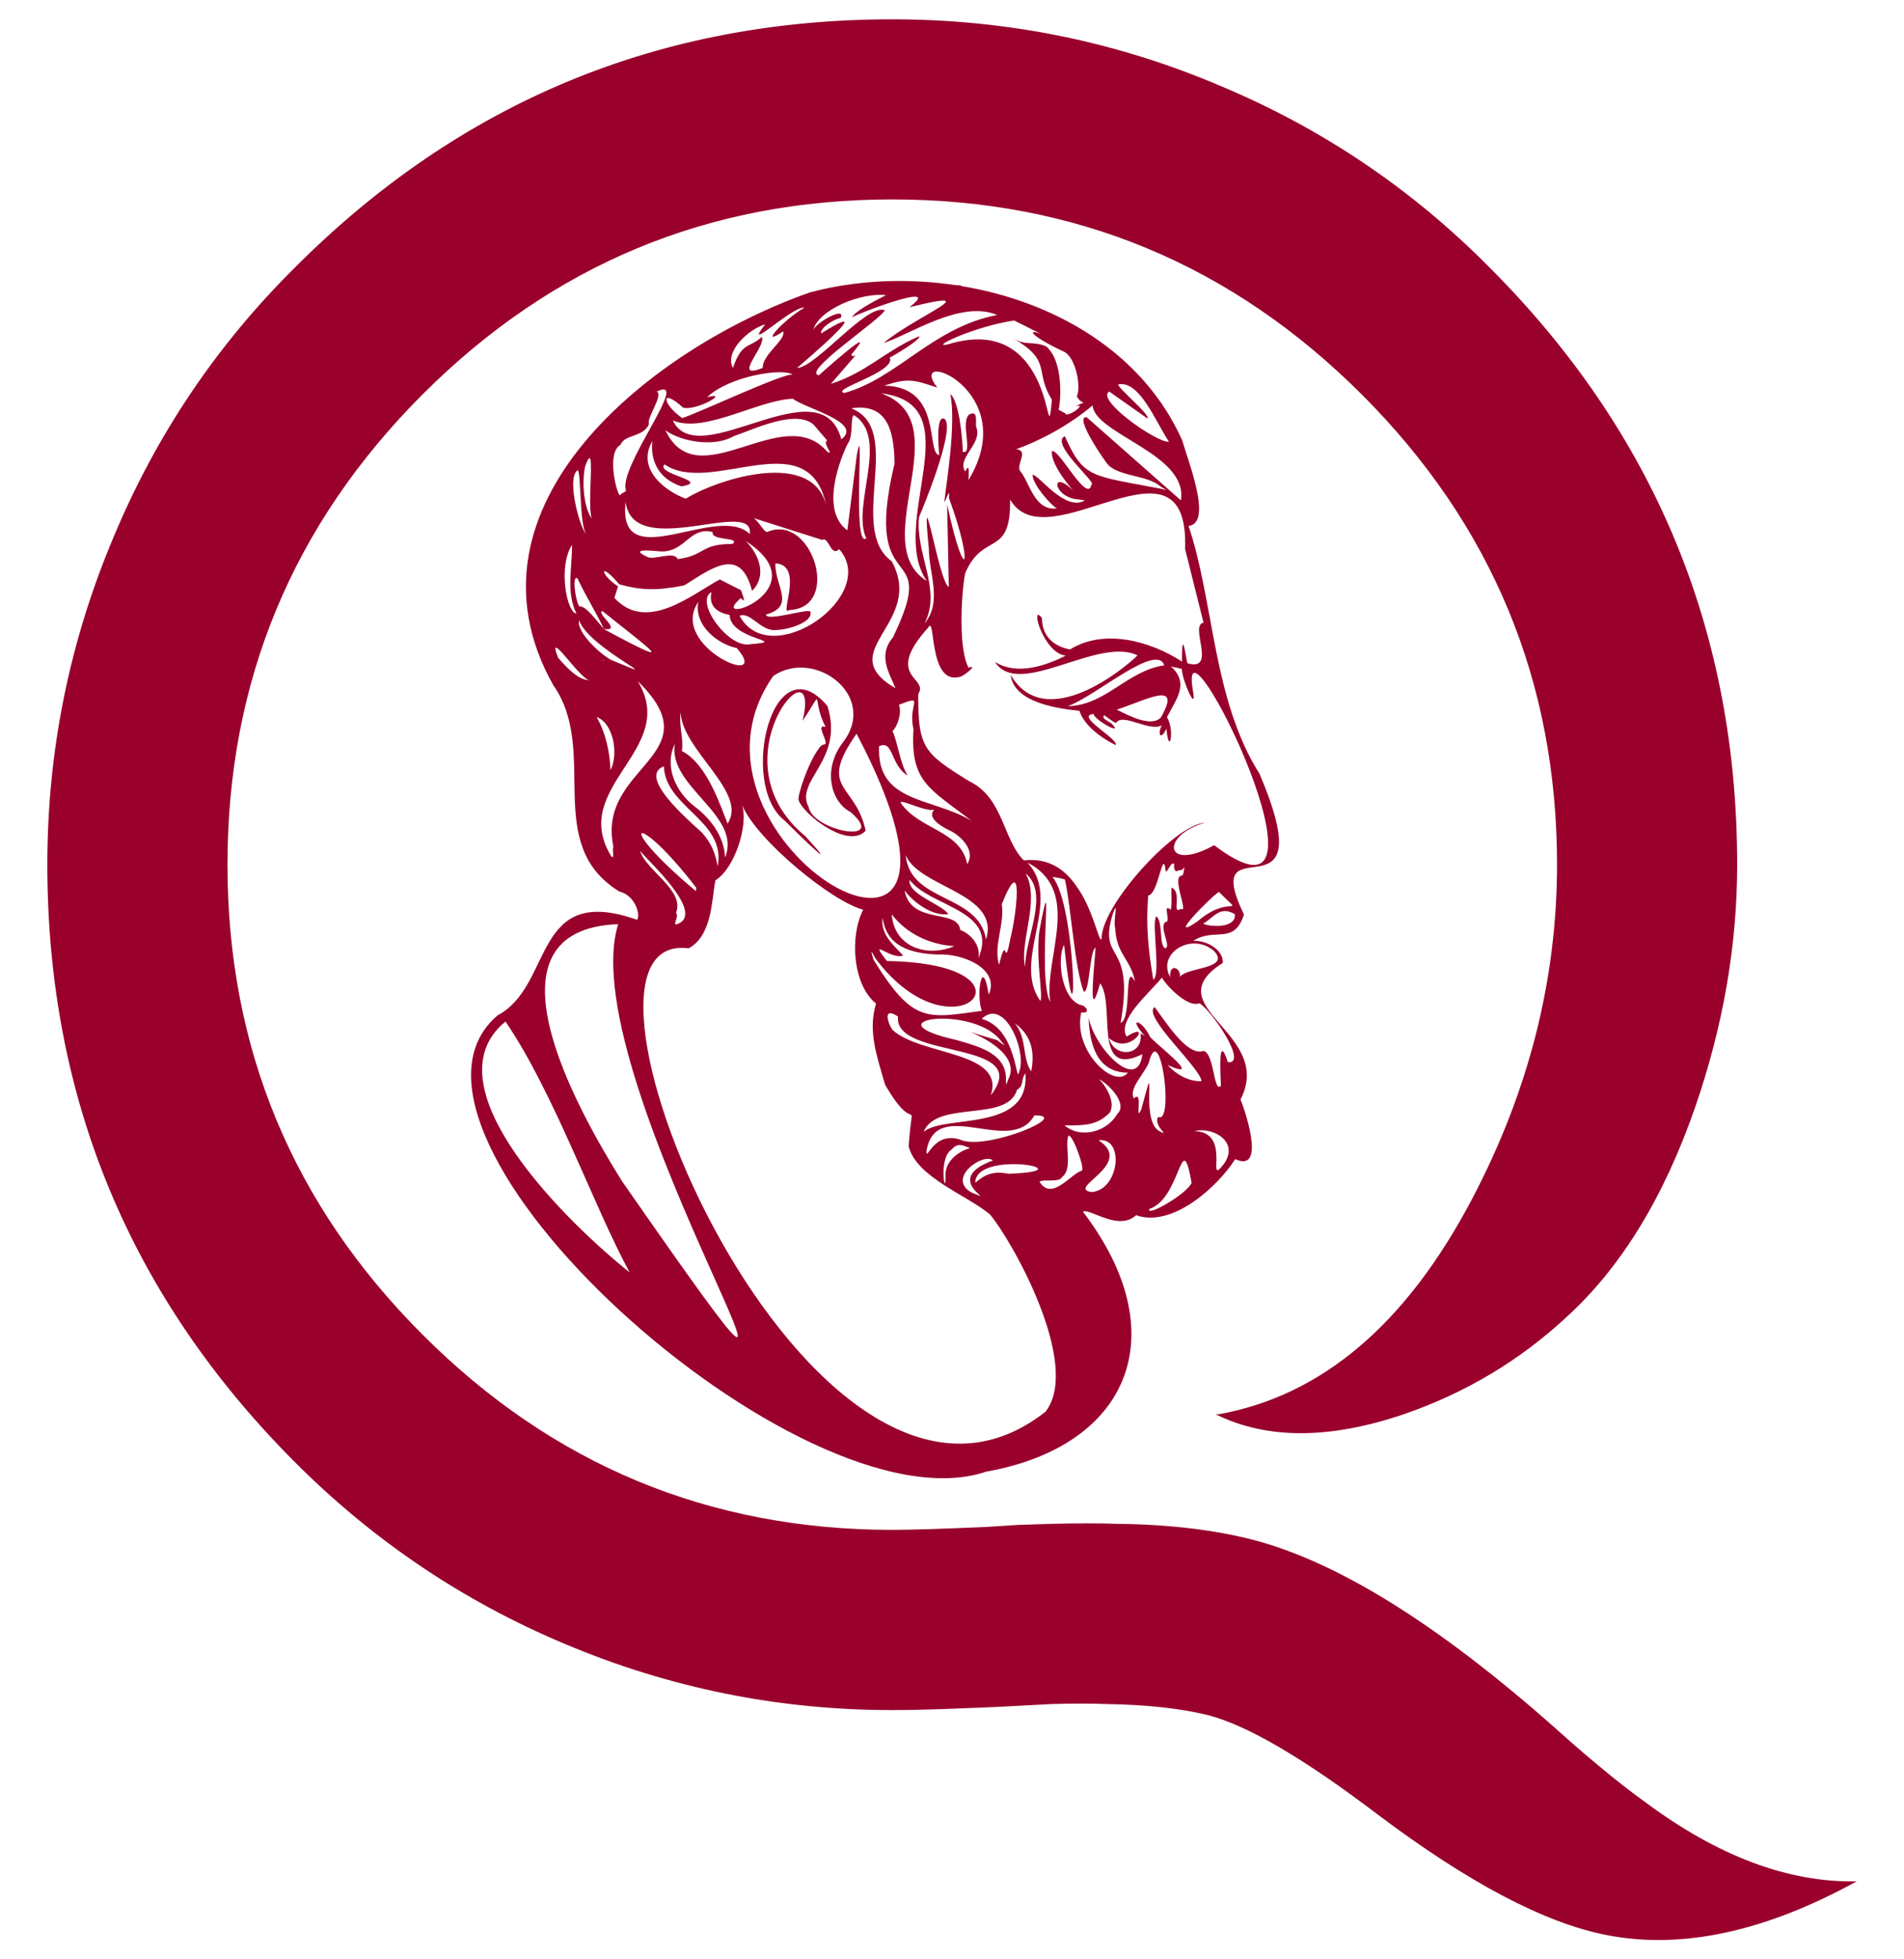 <svg xmlns="http://www.w3.org/2000/svg" xmlns:xlink="http://www.w3.org/1999/xlink" id="Layer_1" x="0px" y="0px" viewBox="0 0 1488.2 1530.7" style="enable-background:new 0 0 1488.2 1530.7;" xml:space="preserve"> <style type="text/css"> .st0{fill:#99002C;} </style> <g> <path class="st0" d="M1215.5,1350c14.5,13,25.9,22.8,34.2,29.6c13,10.9,24.9,20.2,35.8,28c57,42.5,112.3,63.3,165.7,62.2 c-71.6,39.4-136.7,53.4-195.3,42c-48.2-9.3-107.9-40.7-178.9-94.1c-58.1-44.1-102.4-70-133-77.8c-21.3-5.2-47.5-8.1-78.6-8.6 c-13-0.5-27.5-0.5-43.6,0l-43.6,2.3l-40.5,1.6c-15.1,0.5-28.5,0.8-40.5,0.8c-89.2,0-174.8-17.4-256.7-52.1 c-78.8-33.2-148.9-80.4-210-141.6C101.5,1013.1,37,857.6,37,675.5c0-89.2,17.4-174.8,52.1-256.7c33.2-79.3,80.4-149.4,141.6-210 C359.8,79.6,515.4,15.1,697.4,15.1c89.7,0,175.3,17.4,256.7,52.1c79.3,33.2,149.4,80.4,210,141.6 c129.1,129.1,193.7,284.7,193.7,466.8c0,62.8-10.9,125.8-32.7,189c-24.4,70.5-57.8,125.2-100.4,164.1 c-36.8,34.2-79.3,59.6-127.6,76.2c-58.1,19.7-107.1,19.7-147,0h1.6h0.8c80.9-14.5,147-70.8,198.4-168.8 c44.1-84,66.1-170.9,66.1-260.6c0-143.1-50.8-265.5-152.5-367.2c-101.7-101.6-224-152.5-367.2-152.5s-265.5,50.8-367.2,152.5 C228.6,410,177.8,532.4,177.8,675.5s50.8,265.5,152.5,367.2c101.6,101.7,224,152.5,367.2,152.5c15,0,39.7-0.8,73.9-2.3l24.9-1.6 l25.7-0.8c19.2-0.5,36.6-0.5,52.1,0c39.9,0.5,74.9,4.7,105,12.4C1045.4,1220.1,1124.2,1269.1,1215.5,1350z"></path> <g> <g> <g> <g> <g> <g> <g> <path class="st0" d="M984.5,604.6C947.8,546.7,949,470.3,929,410.9c19.1-2.2-0.4-50.5-4.9-66.7 c-30.7-69-100.2-109.1-173.9-120.9c0.5,0.1,1,0.1,1.2,0.2c0.3-0.4-0.9-0.7-4.1-0.7c-0.1,0-0.2,0-0.3,0 c-38.5-5.8-78.1-3.9-113.8,5.6C509.5,271.8,353.6,395,432.4,535.2c36.3,51.5-8.8,123.8,51.5,161.2 c12.9,3.2,16.9,18.6,14,22.2c-82.2-29.1-64.9,51.3-108.9,74.6c-108.8,92.1,237.4,405.5,381.9,356.5 c112-19.9,148.6-107.5,75.5-203.1c5.5-2.9,27.7,15.6,41.6,2.8c28.9,10.1,64.5-23.3,77.4-43.8c26,11.8,5.4-44.4,4.2-46.6 c27-52.4-67.9-72.3-13.9-106.7c1-8.4-10-17.5-22.9-17.3c16.4-10.8,31.5,3.8,39.5-20.4C935.8,638.1,1036.4,726.9,984.5,604.6 z M867,305.9l29.8,21c3-2.3-23.1-23.6-22.8-26.6c16.9-3.4,29.5,29.8,39.7,44.8C904.7,346.4,855.9,312.2,867,305.9z M923,390.9L849.4,326c-10.7-1.4,14.8,35.4,17.1,37.6c10.3,9,29.9,7.6,40.3,16.2c3.2,2.7,9.4,4.1-0.6,1.8 c-53.5-10.2-59.3-8-73.9-40.8c-12.3,5.6,26.1,37.2,20.8,37.8c-3.2,15.4-25-27.8-30.8-26.2c-1.4,8.2,10.1,23.6,16.5,30.8 c-18.3-17.8-15.9,5.8,4.4,7c0,0,4.8,0.7,4.8,0.7c-15.4,9.3-36.2-20.2-40.9-20c-0.3,7.4,14.9,24.5,19.1,26.3 c-17.9,2.2-21.2-20.2-28.8-29.2c-3.6-4.7,7.1-15.9-3.1-17.1c19-6.7,42.1-19.2,59.7-34.2C855.5,339.2,929,354.7,923,390.9z M813.3,260.7c-12.3-4.4-5.3,3.1,18.6,14.2c8.5,4.3,13.4,26.2,9.8,34.8c4,7.6,9.5,2.4-0.8,7.6c9.8-2.4-7.5,9.8-8.3,5.6 l-5.2-2.8c1.7-5.7,4.2-37.5-9.6-49.4c-9.8-4.5-16-0.3-25.8-6.3c30.9,17.9,16,25.2,30.2,47.9c-5.2,51.2,5.4-70.1-81.5-43.2 c-15,3.2,20.1-14,52-18.7L813.3,260.7z M754.5,368.4c-7.2-10.5,13.7-21.7,8.6-34.6c-1.1-3.1,2.1-13.9-5.5-10 c-7.3,5.6,3.5,31.6-5.1,29.2c-0.1-9.2-2.6-39-9.6-45.1c4.4,25.5-3.2,68.7-4.8,84.4c1.4-1.3,4.6-12.8,3.6-3.3 c20.1,54.6,12.6,70.6-1.4,5.1l1.3,64.4c-7.6-2.4-22.2-97.1-15.6-29.8c0,18.9,10.8,41.6-3.4,58.4c13.8-26.4-7.2-53.8-4.3-83 c3.5-8.3,27.9-67.3,20.4-76.5c-7.3-5-5.2,20.8-4.6,28c-10.7-2,3.1-53.5-43.1-54.3c18.7-6,22.3-4.9,41.6,1.5 c-25.5-32.9,67.3,1.8,24.3,72.4C757.2,370.7,758,360.5,754.5,368.4z M714,569.8c-2.6,41.1,12.5,46.2,45.6,71.6 c-30.9-18.7-74.5-13.6-72.5-58.3c11.3-5.7,8.9,15,22.3,22.7c-6.2-9.9-7.7-26-11.8-34.6c4.2-4.1,7.4-14.7,5-20.6 C723.9,542.5,709.3,549.2,714,569.8z M783,706.4c17.2-43,11.8,6.9,6.7,27c-5.1,26.4-2.4-6.7-8.8,20.4 C776.3,738.8,785.4,722.1,783,706.4z M801.6,682.3c19.1,15.6-0.6,50.9-0.3,73.2C796.5,736.4,813.3,703.1,801.6,682.3z M820.9,782.8c-10.7-19.2,3.9-122.5-8.6-54.9c-2.7,22.7,3.1,49.3,0.9,54.2c-22.9-32,17.9-78.4-10.2-108.3 C846.6,696.5,815.6,748.3,820.9,782.8z M743.8,898.1c5.1-6.2,9.7-2.8,14.4-1.1c-9.3,2.5-19.1,10.2-19.2,20.6 C739.7,938.6,732.7,905,743.8,898.1z M776.1,906.6c-42.1,15.4,6.8,34.7-16.6,25.1C739.3,920.6,768.6,900.1,776.1,906.6z M762.3,924c0.2-26.4,90.2-9.2,25.9-7C776.3,914.6,769.8,917.6,762.3,924z M752.5,891.1c-22.5-9.2-28.4,17-28.4,8.5 c7.1-44.4,66,4.3,84.4-28.2C837.8,870.8,774.5,897.6,752.5,891.1z M788.1,843.2c-2,5.1-1.8,5.3-1.8-0.3 c0-19.4-19.7-25-38.8-30.4c-68.1-15.4,9.2-27.6,33.2-1.3c5.7,6.9,5.9,6.8-1.3,1.4C722.3,796,803.2,814.1,788.1,843.2z M774.4,855.7c11.6-34.7-55.3-30.9-76.9-51.2c-4.6-7.2-6.8-17.9,4.4-10.3C698.5,828.4,808.9,811.7,774.4,855.7z M794.9,851.4c5.7-3.1,2.9-8.6,6.6-12.8c3.6,46.5-63.6,31.8-79.6,45.7C732.2,859,787.5,877.3,794.9,851.4z M806,837 c-7.2-10.2-3.1-26.2-12.8-37.5C806.8,809.1,808.8,822.7,806,837z M796.6,837.3c-2.5,11.9-1.3-33.8-29.3-41.3 C785.4,778.6,802.9,822.1,796.6,837.3z M772.8,777c-5-31.4-10.1,0.2-5.4,12.7c-42.8,5.8-53.7,10.4-84.8-40.2 c-2-7.7-2.3-8,1.7-0.7c61.7,82.6,135.8,4,8.9,2c-15.4-19.9,3.3-0.3,12.7-4.4c-8.5-8.7-18-17.4-16-29.5 c2.9,22.6,22.1,28.1,43.2,28.8C753,744.7,781.8,757.1,772.8,777z M528.4,713c7-17.5-23.6-32.9-28.1-48.3 c5.6,7.5,52.7,49.6,28.4,57.5C525.6,722.4,530.9,716.3,528.4,713z M544.3,693.7l-0.5,2.4 C477.9,640.9,496.9,631.8,544.3,693.7z M518.9,598.7c1.1,32.3,48.7,42.2,42.1,78.1c-2.1-10-4.2-17.1-12.3-26.3 C536.2,639.2,498.5,606.4,518.9,598.7z M542.7,629.9c-14-10.8-24-30.7-15.2-48.9c-5.9,33.5,52.9,55.9,39.2,89 C566.1,652.2,553.6,638,542.7,629.9z M568.7,643.4c-4.9-11.7-15.7-46.6-35.7-56.6c1.4-10.3-2.5-19.7-1-30.2 C533.2,586.2,584.9,619.2,568.7,643.4z M545.8,470.3c-3.5,18.7,15.7,33.1,30.1,36C604.3,539.6,522,504.9,545.8,470.3z M556.1,462.6c-2,9.3,2.3,15.6,14.2,17.8c0.5,19.9,48.3,20.3,16,22.9C569.6,506.8,542.5,470,556.1,462.6z M633.4,477.7 c-3.6-2.1-34.3,8.1-34.7,2.4c23.8-6.5,6.5-23,7.4-40c23.1,1.4,2.3,42.5,10.9,36.5c41.1-1.8,17.6-75.8-17.1-61.1 c-2.8,0.8-6.3-8.1-11.1-10.8l53.8,17.1c5-3.3,6.8,13.9,13.3,7.2c32,36.4-54,96.3-77.8,52.1c8.4-3.6,16.7,12.5,28.5,11.1 C614.6,492.2,636,486.5,633.4,477.7z M572.5,425c-25.2-0.2-20.8,8.9-42.9,11.8c-2.2-6.6-18.9,1-23.4-1.6 c-9.3-4.3-8.4-6.1,7.8-4.6c21.4,2.7,24.3-19.8,43.1-14.9C555.1,422.7,579.6,419.4,572.5,425z M489,392.2 c6,46.4,101.2-4,97,25C560.7,392.5,482.3,451.4,489,392.2z M536,389.6c-15.3-5.5-39.1-22.9-26.1-45 c-1.8,15.8,5.2,29.7,22.8,35.4c23.5-4.2-20.8-9.5-13.3-17.2c36.6,25.2,113.1-34.4,126.6,32.9 C636,350.7,562.3,373.5,536,389.6z M677.1,420.6c-11.4,8.6-1-100.1-7.4-65.1l-7.4,58.8c-22-15.9-4.8-57.5,0.2-67.5 c5-6.5,1.7-21.7,5.1-22.4C695.6,342.5,665.1,395.1,677.1,420.6z M657.6,343.2c-15.9-59.2-111.9,27.1-131.7-14.7 c24.8,10.4,66.2-15.9,93.8-17C629.3,319.1,675.2,330.1,657.6,343.2z M573.4,340.8c17.2-6,48.3-21,62.4-9.2l10.7,12.5 c-4.2,1.8,6.4,12.8,0,8.7c-34.6-40.1-101,36.9-126.4-16.6C532.9,345.3,558.4,349.5,573.4,340.8z M604.4,528.1 c32.3-22,82.6,15.6,54.3,52.1c-16.3,21.4-8.8,46.7,6.1,54.2c29.8,25.9-29.2,14.9-32.7-3.8c-11.3-21,28.1-36.6,14.6-79.1 c-43.1-50.8-69.4,61.5-33.7,89.3c21.7,21.5,42.1,40.5,16.5,12.5c-73.1-60.2,13.7-156.3-2.2-90.1c18.2-27.3,6.2-18,18,4.7 c-7.5-2.3,0.1,8.1,0,12.3c0.3,2.6-2.5-0.2-5.5,4.9c-8,10.6-16.6,36.3-15.6,39.9c2.8,10.3,38.5,39.1,52.4,24 c-7.9-37.5-38.1-31.5-7.1-75.8C798.8,819.4,513.1,658.5,604.4,528.1z M741.3,648.4c7.2,2.7,22.2,15,14.7,26.7 c-5.2-26.4-37-26.7-51.6-47.3c-3.8-5.3,19.6,7.1,25.9,4.7C724.1,638.8,735.7,645.5,741.3,648.4z M711,687.4 c16,21.4,70.3,23.5,53.6,61.4c2.3-9.6-5.3-19-14.1-22.3c-1.9-17-38.4-3.5-43.5-30.9c5.9,8.2,21.2,20.6,34.3,18.5 C735.7,706.3,709.2,698.5,711,687.4z M745.9,739.2c-21.7,9.1-47,0.6-48.9-24.8C708.7,729.3,725.9,737.8,745.9,739.2z M770.7,733.9c-6-36-59.4-28.4-62.8-65.9C718.2,693.6,782.1,697.7,770.7,733.9z M699.9,537.7c-50.2-29.4,23.5-50.4-2.9-99.2 c-35.3-25.5,10.6-103.1-31.7-119.5c26.4-4,33.6,14.3,33.9,43.2c-26.4,109.9,37,56.8-1.3,135.8 C685.4,512.7,696,527.2,699.9,537.7z M688.7,307.3c72.1,8.6,4.6,101.4,35.7,146.6C676.5,424.2,751.1,329.6,688.7,307.3z M641.8,260.5c-1.2-4.3,11-11.8,15.2-12c4.6-9.8-19.6,3.6-21.5,9.6c4.2-16.3,37.6-29.8,57-27.5 c-11.8,5.9-24.6,13.1-26.6,17.4c0.5-1.5,73.9-29.8,44.9-8c63.2-15.4,5.5,6.6-20.2,28c20.6-6.6,60.6-34,88.8-21.9 c-50,9.4-78.4,49.7-119.4,60.9c-12-2.6,41-16.4,35.4-27.7c1.5-0.3,26-15,22.8-16.5c-26.4,11.4-40.9,28.2-68.8,37.1 l19.6-22.6c-1.4,1.1-2.8,1.5-3.7-0.2c24.5-28.6-24,15-25.3,16.1c-13.9-2.5,48.1-43.3,51.6-50.8c-14-5.6-53.8,44.6-68.6,45.1 C658,257.5,675.9,239.2,641.8,260.5z M598.1,253.4c-18.9,24.3,22.2-15.1,30.6-13c-17.7,10.4-35.8,31.6-16.6,18.5 c2.6,6.5-16.4,18-15.9,28.5c-25.1,10.1,3.2-17.1-0.8-24.2c-9.4,9-15.4,3.4-22.5,24.2C565.9,275.1,584.9,257.1,598.1,253.4z M533.8,318.4c10.1,3.1,37.7-12.9,18.9-8.1c17.4-16.6,59.7-23.1,66.8-17.6c-7.1-1.4-74.2,30.3-86.3,33.9 C517.4,315.6,516.1,302.3,533.8,318.4z M485,347.5c3.4-8.5,17.7-5.6,22.3-16.2c-2.4-4.2,11.7-23.1,6-25.4 c27.9-13.3-31.1,59.8-23.9,77.6l-4.4,2.8C483.9,392.3,472.6,354.5,485,347.5z M484,456.5c16.6,4.5,28.2,5.2,50.1,1l1.3-0.5 c22.1-14,43.6-30,52.4,4.6c11.7-11.3,5.9-28.2-4.9-38.9c59.3,38.4-31.9,68.5-3.9,44.6c4.5,4.8,1.7-1.6,0.2-6.2l-16.6-8.4 c-21.7,11.6-57.1,42-82.4,14.4l2.9-9C468.7,448.8,468,437.6,484,456.5z M515.2,486.1c0,0-0.2-0.3-0.2-0.3 C515.2,485.4,515.1,485.9,515.2,486.1z M470.9,477.4c37.4,30.1,62.6,47.2,0.9,14C487.3,493.5,465.2,478.7,470.9,477.4z M452.8,473.8c-3.2-4.7-5.8-25.2-1.4-21.9c6.3,13.6,15.2,27.7,20.6,39.4C467,486,457.8,472.7,452.8,473.8z M457.3,364.5 c9-25,1.2,28.8,5.2,40.7C456.7,397,454.5,378.5,457.3,364.5z M451.5,367.3c2.8,1.4,1.5,44.9,6.7,49.4 C454.5,416.2,442,374,451.5,367.3z M447.1,425.7c0.2,17.5-4.8,37.2,3.5,53.7C442.9,478.6,436.1,442.7,447.1,425.7z M436.2,513.8c-9.5-24.4,16.3,15.8,24.2,17.5C452.3,531.6,442.6,521.3,436.2,513.8z M452.6,484.6 c7.9,22.4,76.1,52.5,24.7,30.8C467.4,509.7,450.5,493.3,452.6,484.6z M472.1,515.5c0,0-0.9,0.9-1.2,1.2 C471.2,516.3,471.9,515,472.1,515.5z M466.3,560.2c13.1,4.6,17.4,28.6,10.9,41.5C476.6,586.9,473.2,572,466.3,560.2z M479.5,661.7c-1.5,1.9,1.4,10.2-1.7,7.3c-33.6-54.6,53.3-83.2,20.7-136.8C558.6,590.6,465.7,598,479.5,661.7z M395.1,798.1 c37.7,55,69.8,146.4,97.1,196C446.1,957.5,332.8,848.8,395.1,798.1z M486.1,922.7c-36.4-58.2-113.3-196.6-2.9-200.7 C444.7,844.3,709.3,1243.3,486.1,922.7z M817.3,1102.8C635,1246.5,416.2,724.6,538.2,740.9c18.7-10,18-38.7,21-53.2 c15.2-9.2,26.1-43.9,20.7-59c11.6,27.9,70.9,76,94.8,82c-10.7,20.6-8.3,58.6,10,73.3c-6.1,21-0.3,38.2,7.1,63.4 c25.3,43.8,21.7,2.5,18.4,48.2c6.1,24.1,45.4,38,63.5,53.1C790.2,968,845.7,1065.6,817.3,1102.8z M845.4,914.6 c-8.8,2.8-23.4,24.1-32.9,8.6c3.5-2.3,15.5,1,17.8-3.8c8.2-6.3,1.9-23.9,4.7-32C838.1,884.9,848.7,914.4,845.4,914.6z M853.4,931.3c-21.2-2.7,34.3-21.7,5.3-40.4C878.9,888,875.3,929.2,853.4,931.3z M873.3,870.2c-7.5,13.5-28,20.1-41.3,9 c17.6,0.2,25.8-0.5,35.4-9.9c4.5-7.6-1.9-19.5-8.3-26.2C868.4,848.3,881.3,863,873.3,870.2z M845.1,790.9 c7.7,1.2,4.2-5.3-1-5.9c-14.8-5.6-18-36.5-12.4-46.9c11.2,103,9.7-32.3-9.1-52.9c3.8,0.3,7,1,9.8,2 c4.9,22.6,7.6,69.4,14.7,87.6c4.6,0.9,4.6-32.6,9.2-34.4c-0.1,5.9-6.9,65.6,3.6,27.8c12.4,16.7-6.6,74.9,33,55.4 c-3.6,30.4-37.2-4.3-42-28.5c0.9,28.5,11.2,42.9,30.7,42.9C871.2,851.5,838.3,820.7,845.1,790.9z M892,866.8 c-5.5,11.5,2.2-16.3-5.8-8.6c-4-7.8,7.4-18.2,11.7-27.8c8.9-35.7,20.1,48.4,7.4,42.2c-4.6,6.7,11.1,16.7,0.4,10.8 C890.3,874.1,905.8,816,892,866.8z M898.3,944.5c24.9-7.9,24.9-65.9,33.1-20.4C927.7,932.8,895.7,951.2,898.3,944.5z M956.9,908.9c-15.5,20.5,7-24.6-23.4-25.2C947.5,880,968.8,891.6,956.9,908.9z M959.7,829.8c-7.9-24.5-5.7,10.3-5.4,18.5 c-5.9,6.1-5-25.4-13.7-27.3c-12.7,4.7-29.9-23.4-38.1-34.2c-10.3,6.7,37,48.7,36.5,57.9c-10.4,0.2-19.7-5.4-26.4-12.6 c31.8,13.9-15-20.6-14.1-22.9c-6.1-12.4-16.5-14.7-5.2-1.6c4,4.5-0.5-0.4-1.8,0c2.3,17.4-20.6,19.4-24.7,3.4 c16.8,14.9,35.1-15,13.8-1.1c-7.8-12.9,17.9-34.1,27.6-46.2c1.7,4.1,19.3,24,29.3,20.1C947.2,789.5,975.9,831.8,959.7,829.8 z M871.6,724.8c0.9,20.9,12.2,24.4,15.6,42.1c-9.1-17-2.1,28.7-11.3,32.3c11.4-65.6-18-46-6.2-85 C874.7,700.5,869.9,720,871.6,724.8z M920.9,680c2.9-0.2,2.9-0.2,5.3-2.8c-1.3,1.7-0.8,6.9-2.5,6.9 c-8.5,0.4,5.9,30.3-0.7,25.9c-7.6,5,1.1-12.3-6.8-16.3c-1.5-2,0.4,9.7-1.1,17.1c-7.1-6.1,0.8,10.3-4.3,9.5 c-4.8,4.3,4.5,18.7,0.3,20.5c-5.5-0.7-1.8-21.5-7.4-24.9c-3.8,5.6,3.9,46-2.3,49.5c-3.7-22.4-6-42-3.9-65.9 c7.8-0.1,11.6-38.9,13.6-18.8c1.6,1,4.1-8,6.8-5.7C917.1,676.6,918,682.6,920.9,680z M949.1,743.1 c12.9,14.3-22.4,12.4-26.7,20.2c0.5-7.8-8.8-10.8-7.7,0.1C904,745,931.3,727.6,949.1,743.1z M952.8,696.8 c20.5,21.2,8.8,0.8-16.9,23.1C910,737.5,948,699.1,952.8,696.8z M965.2,714.2c1,11.4-19.9,10-24.8,7.4 C948.3,717.3,953.3,707.2,965.2,714.2z M949,660.3c-38.3,21.4-42.7-7.2-7.2-17.6c-24.2,1.9-81,64.9-80.8,90.6 c-1.8,5-6.3-23.3-20-41.4c0.1,0.1,0.2,0.2,0.3,0.3c-8.6-12.5-21.5-22.3-41-20c-16.4-15.9-15.9-49.2-43-62 c-35.5-22-39.7-26.1-39.6-68c8.7-13.3-27.3-12.9,7.7-51.8c6.2-11.4-0.2,45.6,25.1,38.3c2.7-0.4,14.8-10.2,6.6-7 c-7.7-13.6-6.2-53.9-2.8-73.6c13.9-33.3,36-11.8,35.2-57.9c29.1,50.5,140.3-61.6,136.8,38.7l14.4,57.6 c-11.5,1.8,11.1,38.7-12.7,31.6c-2.4-13.6-4.3-24-4.1-1.2c-25.2-16.4-61.2-25.9-87.6-9.5c-11-2.2-21.8-8.8-21.9-24.6 c-9.8-12.5,0.9,27.6,18.6,29.4c-15.9,8-38.3,15.7-55.3,4.9c18.5,29.3,80.3-20.2,111.4-5.1c-9.2,9.4-72,61.7-99.1,15.3 c2.4,22,38.4,26.5,53.7,28c3.6,11.4,16.8,21.1,28.3,26.8c2.8-4.5-32.4-23.2-17.2-24.3c0.7,5,24.3,17.5,14,7.5 c-2.1-1.9-8.5-3.9-5.7-6.5c8.5,6.1,8.5,6.1,9.5,5.7c5.2-7.6,25.8,7.4,35.5,2.2c-3.8,7.3-0.6,11.9,3.6,2.5 c2.1,23,6.7,0.7,0.4-8.8c7.1-14.3,18-26.3,2.9-40c1.3,1,8.6,1.4,8.8,2.6c0,7.9,12.3,36,8.5,16 C919.6,462.6,1058.1,743,949,660.3z M907.4,560.5c-7.6,8-25.3-1.5-34.5-6.1C895.9,547,924.4,530.7,907.4,560.5z M834.5,551.7c21-7.1,69.6-50.1,75.5-31.9C880.9,524,864.2,551.2,834.5,551.7z"></path> </g> </g> </g> </g> </g> </g> </g> </g> </svg>